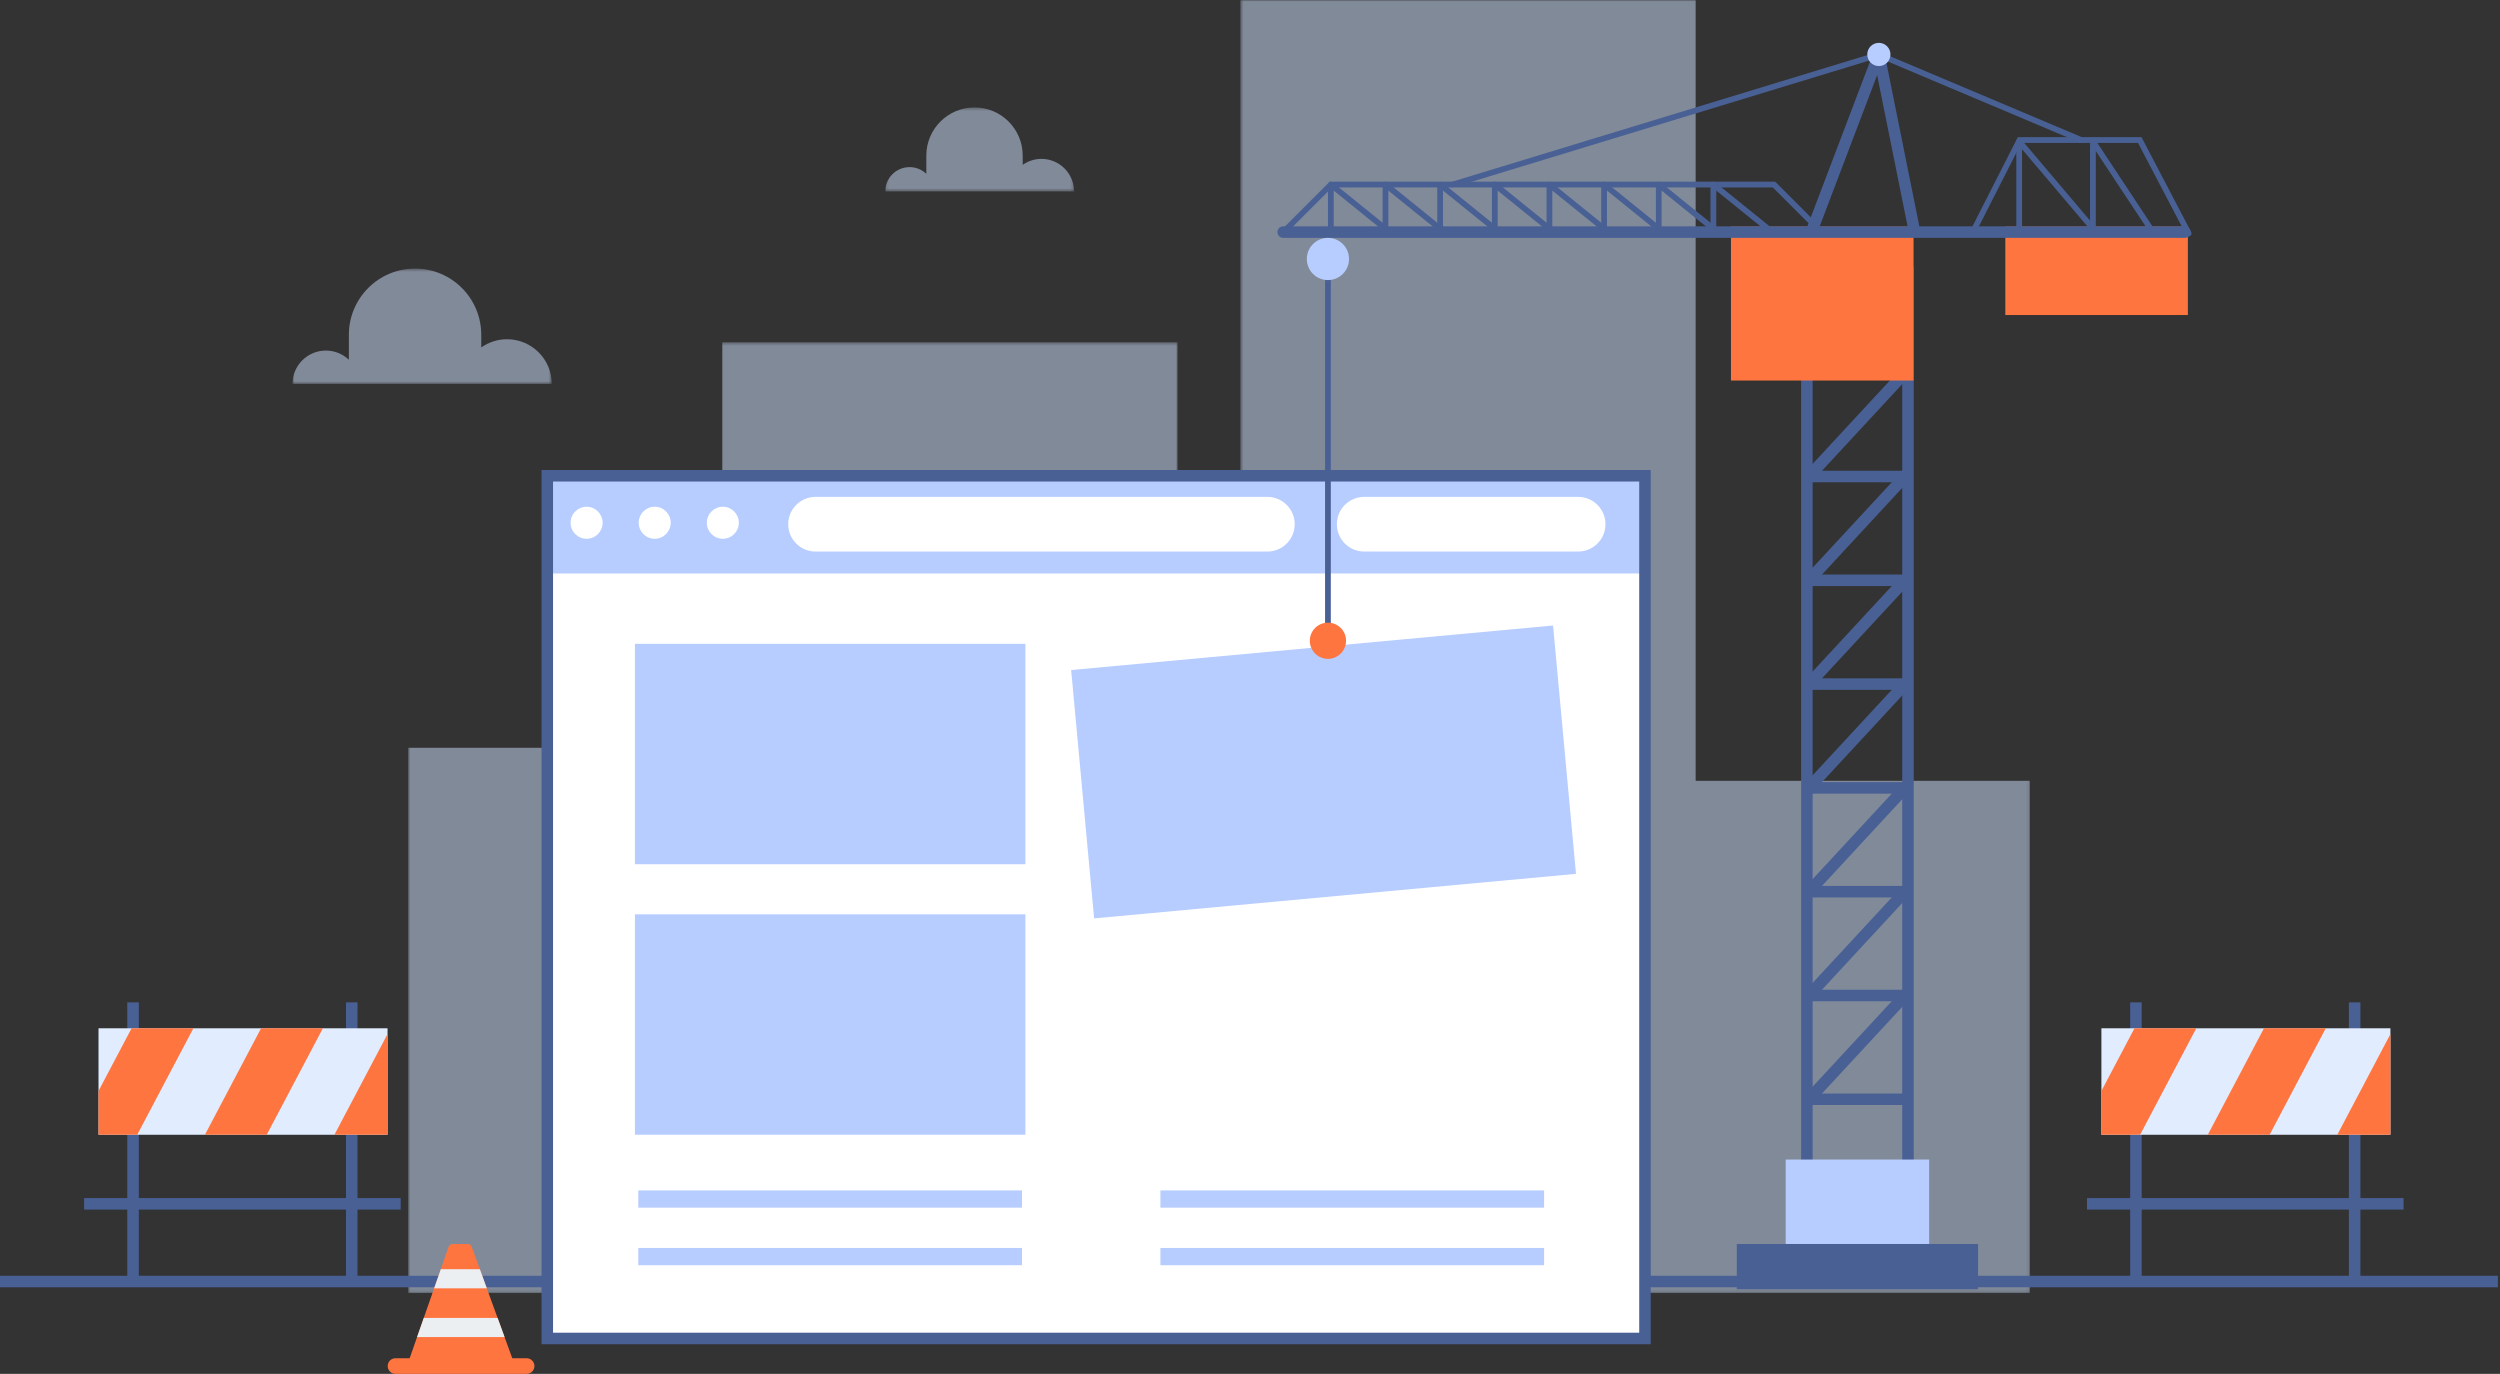 <svg width="777" height="427" viewBox="0 0 777 427" fill="none" xmlns="http://www.w3.org/2000/svg">
<rect x="0" y="0" width="777" height="427" fill="#333333" stroke="none"/>
<mask id="mask0_5262_4173" style="mask-type:luminance" maskUnits="userSpaceOnUse" x="126" y="106" width="241" height="296">
<path d="M126.828 106.377H366.009V401.876H126.828V106.377Z" fill="white"/>
</mask>
<g mask="url(#mask0_5262_4173)">
<g opacity="0.5">
<path d="M224.492 232.417H126.828V401.876H224.492H251.192H366.009V106.377H224.492V232.417Z" fill="#D0E1FF"/>
</g>
</g>
<mask id="mask1_5262_4173" style="mask-type:luminance" maskUnits="userSpaceOnUse" x="385" y="0" width="246" height="402">
<path d="M385.492 1.52588e-05H630.905V401.876H385.492V1.52588e-05Z" fill="white"/>
</mask>
<g mask="url(#mask1_5262_4173)">
<g opacity="0.5">
<path d="M527.009 242.681V2.28882e-05H385.492V401.876H521.436H527.009H630.905V242.681H527.009Z" fill="#D0E1FF"/>
</g>
</g>
<path d="M776.335 400.087H0V396.51H776.335V400.087Z" fill="#496095"/>
<path d="M511.261 415.993H170.098V147.868H511.261V415.993Z" fill="#B7CDFF"/>
<path d="M511.261 415.993H170.098V178.24H511.261V415.993Z" fill="white"/>
<path d="M187.294 162.472C187.294 165.222 185.066 167.451 182.316 167.451C179.567 167.451 177.34 165.222 177.34 162.472C177.34 159.723 179.567 157.494 182.316 157.494C185.066 157.494 187.294 159.723 187.294 162.472Z" fill="white"/>
<path d="M208.462 162.472C208.462 165.222 206.234 167.451 203.484 167.451C200.737 167.451 198.508 165.222 198.508 162.472C198.508 159.723 200.737 157.494 203.484 157.494C206.234 157.494 208.462 159.723 208.462 162.472Z" fill="white"/>
<path d="M229.63 162.472C229.63 165.222 227.402 167.451 224.654 167.451C221.905 167.451 219.676 165.222 219.676 162.472C219.676 159.723 221.905 157.494 224.654 157.494C227.402 157.494 229.63 159.723 229.63 162.472Z" fill="white"/>
<path d="M393.891 171.426H253.475C248.781 171.426 244.977 167.621 244.977 162.927C244.977 158.233 248.781 154.427 253.475 154.427H393.891C398.585 154.427 402.39 158.233 402.39 162.927C402.39 167.621 398.585 171.426 393.891 171.426Z" fill="white"/>
<path d="M490.477 171.426H423.999C419.305 171.426 415.5 167.621 415.5 162.927C415.5 158.233 419.305 154.427 423.999 154.427H490.477C495.171 154.427 498.976 158.233 498.976 162.927C498.976 167.621 495.171 171.426 490.477 171.426Z" fill="white"/>
<path d="M318.696 352.67H197.336V284.17H318.696V352.67Z" fill="#B7CDFF"/>
<path d="M318.696 268.597H197.336V200.097H318.696V268.597Z" fill="#B7CDFF"/>
<path d="M317.638 375.343H198.387V369.977H317.638V375.343Z" fill="#B7CDFF"/>
<path d="M317.638 393.231H198.387V387.865H317.638V393.231Z" fill="#B7CDFF"/>
<path d="M479.904 375.343H360.652V369.977H479.904V375.343Z" fill="#B7CDFF"/>
<path d="M479.904 393.231H360.652V387.865H479.904V393.231Z" fill="#B7CDFF"/>
<path d="M171.886 414.204H509.471V149.657H171.886V414.204ZM513.049 417.782H168.309V146.08H513.049V417.782Z" fill="#496095"/>
<path d="M563.367 373.853H591.211V86.456H563.367V373.853ZM594.788 377.431H559.789V82.878H594.788V377.431Z" fill="#496095"/>
<path d="M599.574 392.337H554.992V360.391H599.574V392.337Z" fill="#B7CDFF"/>
<path d="M593.185 343.442H562.18C561.47 343.442 560.826 343.022 560.54 342.369C560.256 341.718 560.384 340.959 560.867 340.437L590.681 308.24L593.305 310.671L566.275 339.864H593.185V343.442Z" fill="#496095"/>
<path d="M593.185 311.184H562.18C561.47 311.184 560.826 310.763 560.54 310.11C560.256 309.459 560.384 308.701 560.867 308.18L590.681 275.982L593.305 278.411L566.275 307.606H593.185V311.184Z" fill="#496095"/>
<path d="M593.185 278.924H562.18C561.47 278.924 560.826 278.504 560.54 277.851C560.256 277.2 560.384 276.441 560.867 275.921L590.681 243.723L593.305 246.152L566.275 275.347H593.185V278.924Z" fill="#496095"/>
<path d="M593.185 246.666H562.18C561.47 246.666 560.826 246.245 560.54 245.592C560.256 244.941 560.384 244.183 560.867 243.662L590.681 211.464L593.305 213.893L566.275 243.088H593.185V246.666Z" fill="#496095"/>
<path d="M593.185 214.407H562.18C561.47 214.407 560.826 213.986 560.54 213.333C560.256 212.682 560.384 211.924 560.867 211.403L590.681 179.205L593.305 181.634L566.275 210.829H593.185V214.407Z" fill="#496095"/>
<path d="M593.185 182.147H562.18C561.47 182.147 560.826 181.727 560.54 181.074C560.256 180.423 560.384 179.664 560.867 179.144L590.681 146.946L593.305 149.375L566.275 178.57H593.185V182.147Z" fill="#496095"/>
<path d="M593.185 149.888H562.18C561.47 149.888 560.826 149.467 560.54 148.815C560.256 148.163 560.384 147.405 560.867 146.884L590.681 114.686L593.305 117.115L566.275 146.31H593.185V149.888Z" fill="#496095"/>
<path d="M593.185 117.629H562.18C561.47 117.629 560.826 117.209 560.54 116.556C560.256 115.905 560.384 115.147 560.867 114.626L590.681 82.428L593.305 84.857L566.275 114.052H593.185V117.629Z" fill="#496095"/>
<path d="M594.727 118.271H537.988V70.439H594.727V118.271Z" fill="#FF7540"/>
<path d="M679.992 97.913H623.254V70.439H679.992V97.913Z" fill="#FF7540"/>
<path d="M679.048 73.932H398.804C397.817 73.932 397.016 73.13 397.016 72.143C397.016 71.156 397.817 70.354 398.804 70.354H679.048C680.036 70.354 680.837 71.156 680.837 72.143C680.837 73.13 680.036 73.932 679.048 73.932Z" fill="#496095"/>
<path d="M413.617 196.763H411.828V80.492H413.617V196.763Z" fill="#496095"/>
<path d="M614.782 400.683H539.789V386.627H614.782V400.683Z" fill="#496095"/>
<path d="M566.568 73.463C566.339 73.463 566.11 73.376 565.935 73.202L550.993 58.259H413.997L399.95 72.308C399.599 72.657 399.034 72.657 398.683 72.308C398.335 71.957 398.335 71.392 398.683 71.041L413.257 56.47H551.734L567.202 71.936C567.55 72.287 567.55 72.852 567.202 73.202C567.026 73.376 566.797 73.463 566.568 73.463Z" fill="#496095"/>
<path d="M680.243 73.463C679.921 73.463 679.61 73.288 679.451 72.984L664.497 44.417H628.231L614.169 72.081C613.945 72.519 613.405 72.693 612.967 72.472C612.527 72.249 612.35 71.71 612.573 71.269L627.134 42.628H665.579L681.034 72.154C681.265 72.592 681.095 73.133 680.656 73.362C680.524 73.431 680.383 73.463 680.243 73.463Z" fill="#496095"/>
<path d="M419.277 80.491C419.277 84.113 416.34 87.051 412.718 87.051C409.097 87.051 406.16 84.113 406.16 80.491C406.16 76.869 409.097 73.932 412.718 73.932C416.34 73.932 419.277 76.869 419.277 80.491Z" fill="#B7CDFF"/>
<path d="M489.823 271.588L340.048 285.432L332.914 208.246L482.689 194.404L489.823 271.588Z" fill="#B7CDFF"/>
<path d="M451.5 58.246C451.117 58.246 450.761 57.997 450.645 57.613C450.5 57.14 450.767 56.639 451.239 56.496L583.668 16.116C583.87 16.057 584.087 16.066 584.278 16.148L647.043 42.639C647.499 42.83 647.712 43.354 647.521 43.81C647.327 44.266 646.803 44.479 646.349 44.286L583.881 17.923L451.761 58.206C451.673 58.233 451.586 58.246 451.5 58.246Z" fill="#496095"/>
<path d="M563.094 73.583C562.883 73.583 562.669 73.546 562.459 73.465C561.534 73.115 561.071 72.082 561.422 71.158L582.275 16.288C582.556 15.544 583.291 15.076 584.093 15.142C584.887 15.206 585.544 15.789 585.701 16.571L596.48 70.084C596.675 71.052 596.047 71.997 595.08 72.192C594.114 72.381 593.167 71.759 592.972 70.791L583.417 23.352L564.767 72.43C564.495 73.143 563.815 73.583 563.094 73.583Z" fill="#496095"/>
<path d="M587.553 16.924C587.553 18.915 585.939 20.528 583.948 20.528C581.957 20.528 580.344 18.915 580.344 16.924C580.344 14.933 581.957 13.319 583.948 13.319C585.939 13.319 587.553 14.933 587.553 16.924Z" fill="#B7CDFF"/>
<path d="M432.641 73.634C432.444 73.634 432.246 73.57 432.079 73.435L414.515 59.238V72.512C414.515 73.006 414.115 73.407 413.621 73.407C413.125 73.407 412.727 73.006 412.727 72.512V57.365C412.727 57.02 412.925 56.707 413.235 56.558C413.544 56.408 413.914 56.451 414.183 56.669L433.205 72.044C433.589 72.355 433.648 72.918 433.337 73.301C433.162 73.521 432.902 73.634 432.641 73.634Z" fill="#496095"/>
<path d="M449.627 73.634C449.431 73.634 449.232 73.57 449.066 73.435L431.5 59.238V72.512C431.5 73.006 431.101 73.407 430.605 73.407C430.112 73.407 429.711 73.006 429.711 72.512V57.365C429.711 57.02 429.909 56.707 430.221 56.558C430.528 56.408 430.899 56.451 431.169 56.669L450.191 72.044C450.575 72.355 450.634 72.918 450.323 73.301C450.148 73.521 449.888 73.634 449.627 73.634Z" fill="#496095"/>
<path d="M466.612 73.634C466.415 73.634 466.216 73.57 466.05 73.435L448.484 59.238V72.512C448.484 73.006 448.085 73.407 447.59 73.407C447.096 73.407 446.695 73.006 446.695 72.512V57.365C446.695 57.02 446.894 56.707 447.205 56.558C447.513 56.408 447.883 56.451 448.153 56.669L467.175 72.044C467.56 72.355 467.619 72.918 467.308 73.301C467.132 73.521 466.873 73.634 466.612 73.634Z" fill="#496095"/>
<path d="M483.602 73.634C483.405 73.634 483.207 73.57 483.04 73.435L465.476 59.238V72.512C465.476 73.006 465.076 73.407 464.582 73.407C464.086 73.407 463.688 73.006 463.688 72.512V57.365C463.688 57.02 463.886 56.707 464.196 56.558C464.505 56.408 464.873 56.451 465.144 56.669L484.166 72.044C484.55 72.355 484.609 72.918 484.298 73.301C484.123 73.521 483.863 73.634 483.602 73.634Z" fill="#496095"/>
<path d="M500.584 73.634C500.388 73.634 500.189 73.57 500.023 73.435L482.457 59.238V72.512C482.457 73.006 482.058 73.407 481.562 73.407C481.069 73.407 480.668 73.006 480.668 72.512V57.365C480.668 57.02 480.867 56.707 481.178 56.558C481.487 56.408 481.856 56.451 482.126 56.669L501.148 72.044C501.532 72.355 501.591 72.918 501.28 73.301C501.105 73.521 500.845 73.634 500.584 73.634Z" fill="#496095"/>
<path d="M517.573 73.634C517.376 73.634 517.177 73.57 517.011 73.435L499.445 59.238V72.512C499.445 73.006 499.046 73.407 498.551 73.407C498.057 73.407 497.656 73.006 497.656 72.512V57.365C497.656 57.02 497.855 56.707 498.166 56.558C498.474 56.408 498.844 56.451 499.114 56.669L518.136 72.044C518.521 72.355 518.58 72.918 518.268 73.301C518.093 73.521 517.834 73.634 517.573 73.634Z" fill="#496095"/>
<path d="M534.557 73.634C534.36 73.634 534.162 73.57 533.995 73.435L516.429 59.238V72.512C516.429 73.006 516.031 73.407 515.535 73.407C515.041 73.407 514.641 73.006 514.641 72.512V57.365C514.641 57.02 514.839 56.707 515.15 56.558C515.458 56.408 515.828 56.451 516.098 56.669L535.12 72.044C535.505 72.355 535.564 72.918 535.253 73.301C535.078 73.521 534.818 73.634 534.557 73.634Z" fill="#496095"/>
<path d="M551.541 73.634C551.345 73.634 551.146 73.57 550.98 73.435L533.414 59.238V72.512C533.414 73.006 533.015 73.407 532.519 73.407C532.026 73.407 531.625 73.006 531.625 72.512V57.365C531.625 57.02 531.824 56.707 532.135 56.558C532.444 56.408 532.815 56.451 533.083 56.669L552.105 72.044C552.489 72.355 552.548 72.918 552.237 73.301C552.062 73.521 551.803 73.634 551.541 73.634Z" fill="#496095"/>
<path d="M651.952 73.634C651.698 73.634 651.446 73.526 651.269 73.317L628.457 46.394V72.512C628.457 73.006 628.056 73.407 627.562 73.407C627.067 73.407 626.668 73.006 626.668 72.512V43.956C626.668 43.58 626.902 43.244 627.253 43.115C627.607 42.985 628.001 43.09 628.244 43.377L652.634 72.162C652.954 72.537 652.906 73.103 652.53 73.421C652.362 73.564 652.156 73.634 651.952 73.634Z" fill="#496095"/>
<path d="M669.5 73.634C669.21 73.634 668.926 73.493 668.754 73.233L651.371 46.931V72.512C651.371 73.006 650.972 73.407 650.476 73.407C649.983 73.407 649.582 73.006 649.582 72.512V43.956C649.582 43.561 649.841 43.212 650.219 43.099C650.602 42.988 651.006 43.133 651.222 43.462L670.246 72.246C670.518 72.659 670.404 73.213 669.992 73.485C669.84 73.586 669.67 73.634 669.5 73.634Z" fill="#496095"/>
<path d="M418.354 199.147C418.354 202.258 415.832 204.778 412.723 204.778C409.612 204.778 407.09 202.258 407.09 199.147C407.09 196.036 409.612 193.516 412.723 193.516C415.832 193.516 418.354 196.036 418.354 199.147Z" fill="#FF7540"/>
<path d="M111.113 397.404H107.535V311.542H111.113V397.404Z" fill="#496095"/>
<path d="M43.14 397.404H39.562V311.542H43.14V397.404Z" fill="#496095"/>
<path d="M120.448 352.684H30.617V319.592H120.448V352.684Z" fill="#E1ECFF"/>
<path d="M120.446 352.685V321.381L103.93 352.685H120.446Z" fill="#FF7540"/>
<path d="M63.684 352.685H82.897L100.357 319.592H81.144L63.684 352.685Z" fill="#FF7540"/>
<path d="M40.896 319.592L30.617 339.074V352.685H42.649L60.109 319.592H40.896Z" fill="#FF7540"/>
<path d="M124.528 375.941H26.145V372.363H124.528V375.941Z" fill="#496095"/>
<path d="M733.609 397.404H730.031V311.542H733.609V397.404Z" fill="#496095"/>
<path d="M665.636 397.404H662.059V311.542H665.636V397.404Z" fill="#496095"/>
<path d="M742.944 352.684H653.113V319.592H742.944V352.684Z" fill="#E1ECFF"/>
<path d="M742.946 352.685V321.381L726.43 352.685H742.946Z" fill="#FF7540"/>
<path d="M686.18 352.685H705.393L722.853 319.592H703.64L686.18 352.685Z" fill="#FF7540"/>
<path d="M663.392 319.592L653.113 339.074V352.685H665.145L682.605 319.592H663.392Z" fill="#FF7540"/>
<path d="M747.028 375.941H648.645V372.363H747.028V375.941Z" fill="#496095"/>
<path d="M163.672 422.14H122.923C121.58 422.14 120.492 423.227 120.492 424.569C120.492 425.911 121.58 427 122.923 427H163.672C165.013 427 166.101 425.911 166.101 424.569C166.101 423.227 165.013 422.14 163.672 422.14Z" fill="#FF7540"/>
<path d="M146.598 387.496C146.409 386.974 145.91 386.625 145.352 386.625H140.681C140.118 386.625 139.615 386.981 139.429 387.514L126.281 425.13H160.3L146.598 387.496Z" fill="#FF7540"/>
<path d="M137.003 394.475L134.926 400.417H151.309L149.147 394.475H137.003Z" fill="#EBEFF2"/>
<path d="M131.71 409.617L129.633 415.557H156.822L154.658 409.617H131.71Z" fill="#EBEFF2"/>
<mask id="mask2_5262_4173" style="mask-type:luminance" maskUnits="userSpaceOnUse" x="90" y="83" width="82" height="37">
<path d="M90.894 83.472H171.492V119.351H90.894V83.472Z" fill="white"/>
</mask>
<g mask="url(#mask2_5262_4173)">
<g opacity="0.5">
<path d="M157.581 105.439C154.597 105.439 151.839 106.387 149.572 107.986V104.044C149.572 92.683 140.363 83.473 129.001 83.473C117.64 83.473 108.43 92.683 108.43 104.044V111.816C106.568 110.051 104.058 108.959 101.287 108.959C95.547 108.959 90.894 113.612 90.894 119.35H171.492C171.492 111.668 165.263 105.439 157.581 105.439Z" fill="#D0E1FF"/>
</g>
</g>
<mask id="mask3_5262_4173" style="mask-type:luminance" maskUnits="userSpaceOnUse" x="275" y="33" width="59" height="27">
<path d="M275.137 33.386H333.814V59.508H275.137V33.386Z" fill="white"/>
</mask>
<g mask="url(#mask3_5262_4173)">
<g opacity="0.5">
<path d="M323.686 49.379C321.515 49.379 319.506 50.069 317.857 51.234V48.363C317.857 40.091 311.15 33.387 302.879 33.387C294.609 33.387 287.903 40.091 287.903 48.363V54.022C286.547 52.734 284.719 51.942 282.702 51.942C278.523 51.942 275.137 55.328 275.137 59.507H333.814C333.814 53.913 329.28 49.379 323.686 49.379Z" fill="#D0E1FF"/>
</g>
</g>
</svg>

